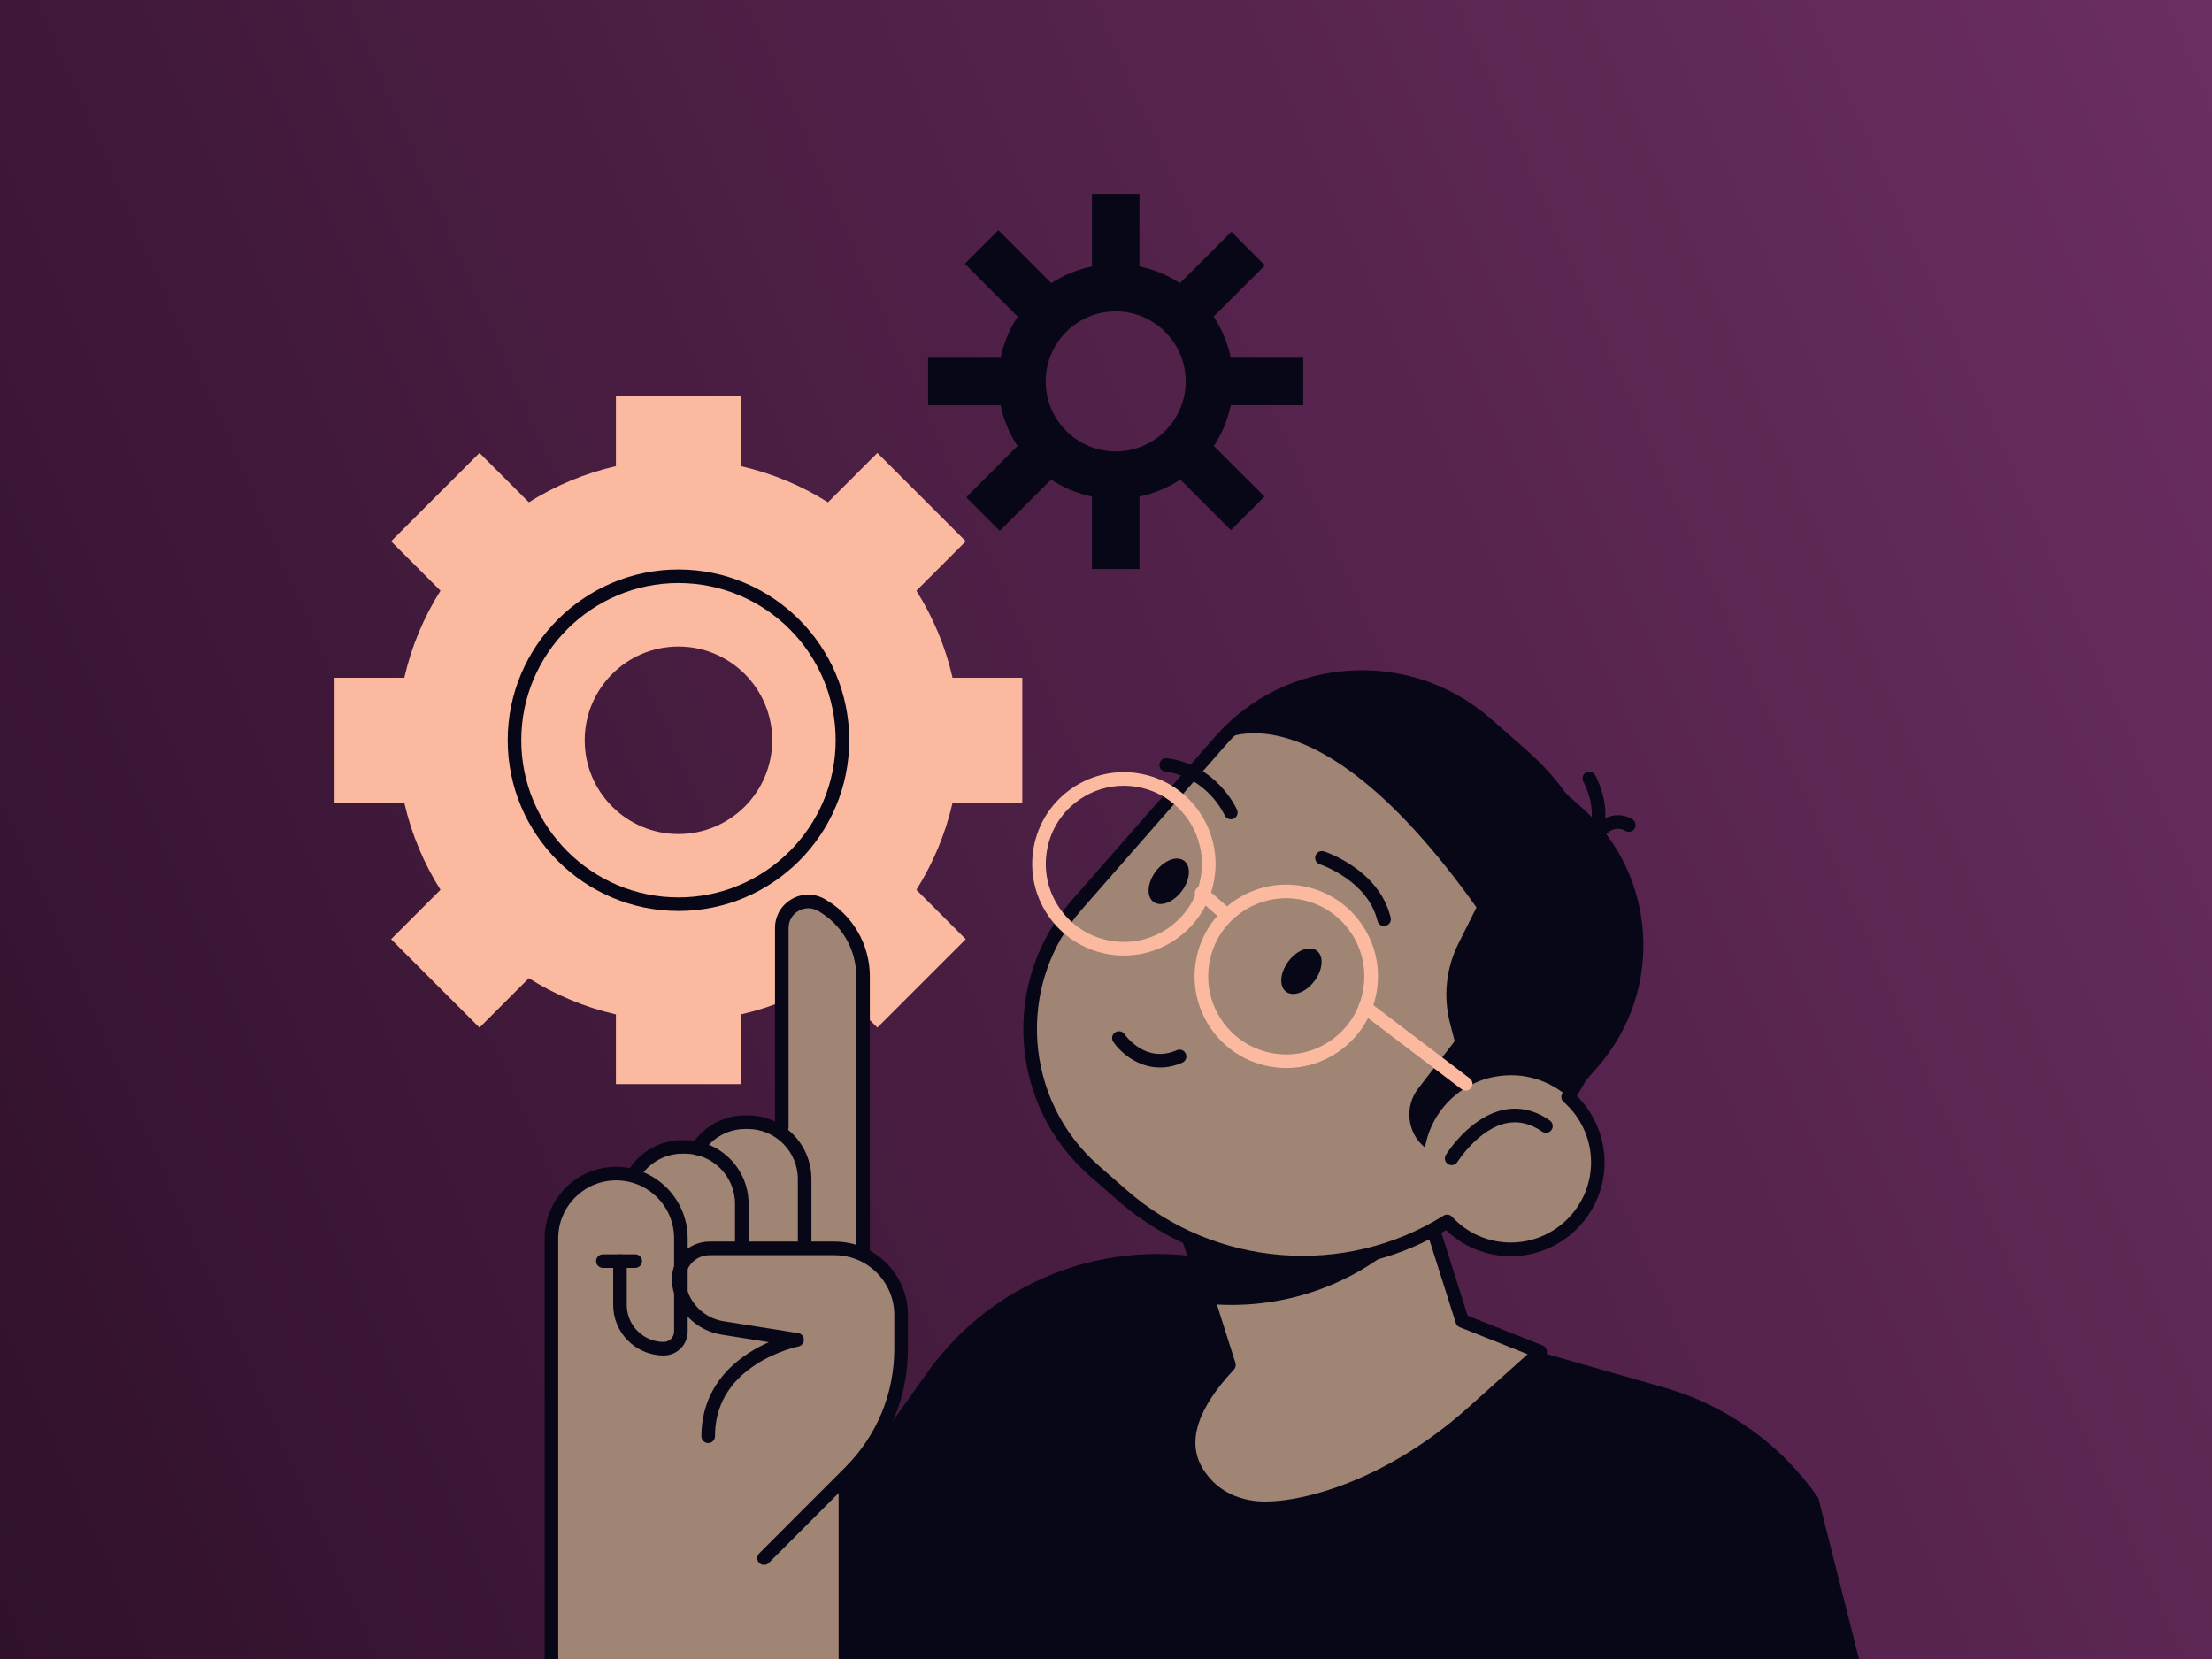 <svg width="800" height="600" viewBox="0 0 800 600" fill="none" xmlns="http://www.w3.org/2000/svg">
<g clip-path="url(#clip0_870_273)">
<rect width="800" height="600" fill="url(#paint0_linear_870_273)"/>
<path d="M403.504 180.459C380.072 180.459 361.008 161.394 361.008 137.962C361.008 114.53 380.072 95.466 403.504 95.466C426.936 95.466 446 114.53 446 137.962C446 161.394 426.936 180.459 403.504 180.459ZM403.504 112.617C389.543 112.617 378.183 123.977 378.183 137.938C378.183 151.899 389.543 163.259 403.504 163.259C417.465 163.259 428.825 151.899 428.825 137.938C428.825 123.977 417.465 112.617 403.504 112.617Z" fill="#080717"/>
<path d="M369.573 129.375H335.664V146.55H369.573V129.375Z" fill="#080717"/>
<path d="M471.324 129.375H437.414V146.55H471.324V129.375Z" fill="#080717"/>
<path d="M412.097 70.12H394.922V104.029H412.097V70.12Z" fill="#080717"/>
<path d="M412.097 171.871H394.922V205.78H412.097V171.871Z" fill="#080717"/>
<path d="M445.35 83.814L421.352 107.804L433.494 119.951L457.493 95.96L445.35 83.814Z" fill="#080717"/>
<path d="M373.423 155.872L349.445 179.85L361.59 191.995L385.568 168.017L373.423 155.872Z" fill="#080717"/>
<path d="M361.077 83.245L348.93 95.387L372.92 119.386L385.067 107.243L361.077 83.245Z" fill="#080717"/>
<path d="M433.356 155.628L421.211 167.773L445.188 191.75L457.333 179.605L433.356 155.628Z" fill="#080717"/>
<path d="M267.972 143.36H222.752V168.583C211.416 171.184 200.816 175.65 191.272 181.661L173.41 163.799L141.439 195.769L159.302 213.631C153.29 223.176 148.8 233.776 146.224 245.111H121V290.331H146.224C148.8 301.667 153.29 312.267 159.302 321.811L141.439 339.673L173.41 371.644L191.272 353.782C200.816 359.793 211.416 364.283 222.752 366.86V392.083H267.972V366.86C279.308 364.283 289.907 359.793 299.451 353.782L317.314 371.644L349.284 339.673L331.422 321.811C337.434 312.267 341.924 301.667 344.5 290.331H369.723V245.111H344.5C341.924 233.776 337.434 223.176 331.422 213.631L349.284 195.769L317.314 163.799L299.451 181.661C289.907 175.65 279.308 171.184 267.972 168.583V143.36ZM279.283 267.734C279.283 286.455 264.096 301.642 245.375 301.642C226.654 301.642 211.465 286.455 211.465 267.734C211.465 249.012 226.654 233.825 245.375 233.825C264.096 233.825 279.283 249.012 279.283 267.734Z" fill="#FBBA9F"/>
<path d="M245.376 329.467C211.319 329.467 183.617 301.765 183.617 267.709C183.617 233.653 211.319 205.952 245.376 205.952C279.432 205.952 307.133 233.653 307.133 267.709C307.133 301.765 279.432 329.467 245.376 329.467ZM245.376 210.859C214.043 210.859 188.524 236.352 188.524 267.709C188.524 299.066 214.018 324.559 245.376 324.559C276.733 324.559 302.226 299.066 302.226 267.709C302.226 236.352 276.733 210.859 245.376 210.859Z" fill="#080717"/>
<path d="M244.492 624.244L335.325 496.46C360.401 461.201 404.959 445.572 446.548 457.447L601.837 501.809C624.459 508.286 644.162 522.37 657.607 541.704L678.439 624.244C678.439 624.244 244.517 618.625 244.517 624.244H244.492Z" fill="#080717"/>
<path d="M528.803 477.689L497.373 378.661L416.133 404.449L444.424 493.637C432.72 506.126 425.139 520.357 433.064 532.773C452.447 563.124 508.095 532.773 532.557 510.862L557.019 488.951L528.779 477.713L528.803 477.689Z" fill="#A08474"/>
<path d="M458.733 548.01C456.721 548.01 454.733 547.887 452.819 547.617C443.274 546.317 435.938 541.753 431.031 534.073C423.695 522.59 427.277 508.776 441.68 493L413.807 405.185C413.39 403.884 414.101 402.51 415.401 402.093L496.64 376.306C497.941 375.889 499.315 376.6 499.732 377.901L530.794 475.824L557.957 486.62C558.742 486.939 559.305 487.626 559.477 488.461C559.624 489.295 559.33 490.153 558.692 490.718L534.23 512.629C518.233 526.982 484.888 547.961 458.733 547.961V548.01ZM419.253 406.044L446.807 492.902C447.077 493.736 446.857 494.668 446.268 495.331C432.798 509.709 429.068 521.854 435.202 531.472C439.299 537.876 445.458 541.704 453.505 542.784C466.878 544.599 499.732 537.067 530.991 509.046L552.485 489.761L527.924 479.996C527.237 479.726 526.721 479.161 526.5 478.45L495.83 381.777L419.278 406.068L419.253 406.044Z" fill="#080717"/>
<path d="M512.917 442.873L492.552 378.687L416.195 402.928L438.008 471.654C465.17 473.838 492.945 464.048 512.942 442.898L512.917 442.873Z" fill="#080717"/>
<path d="M567.113 396.695C592.802 357.585 586.398 304.538 550.207 272.837L537.448 261.649C509.133 236.842 466.073 239.713 441.267 268.028L389.397 327.258C364.591 355.573 367.462 398.634 395.777 423.44L405.91 432.297C439.5 461.692 487.369 464.243 523.339 441.719C529.081 447.902 537.276 451.804 546.379 451.804C563.775 451.804 577.859 437.72 577.859 420.324C577.859 410.877 573.688 402.437 567.113 396.671V396.695Z" fill="#A08474"/>
<path d="M471.13 459.091C447.085 459.091 423.112 450.65 404.293 434.187L394.16 425.329C364.864 399.689 361.895 354.984 387.56 325.688L439.43 266.458C465.07 237.161 509.775 234.193 539.071 259.857L551.83 271.046C587.8 302.526 595.553 356.039 570.281 396.352C576.685 402.707 580.316 411.368 580.316 420.397C580.316 439.118 565.103 454.331 546.382 454.331C537.697 454.331 529.256 450.92 522.975 444.909C507.051 454.453 489.066 459.14 471.13 459.14V459.091ZM492.599 247.27C474.295 247.27 456.089 254.852 443.134 269.672L391.266 328.902C367.392 356.162 370.164 397.75 397.424 421.624L407.557 430.482C439.282 458.256 486.367 462.035 522.067 439.658C523.073 439.045 524.374 439.192 525.159 440.075C530.729 446.062 538.262 449.374 546.408 449.374C562.405 449.374 575.433 436.346 575.433 420.348C575.433 412.03 571.827 404.081 565.521 398.535C564.589 397.726 564.417 396.376 565.079 395.346C590.351 356.898 583.261 305.028 548.616 274.702L535.856 263.513C523.416 252.619 507.983 247.27 492.623 247.27H492.599Z" fill="#080717"/>
<path d="M546.38 388.868C554.673 388.868 562.181 392.083 567.8 397.333L577.811 385.9C602.126 358.125 599.329 315.898 571.554 291.583L537.424 261.698C509.11 236.892 466.048 239.762 441.242 268.077C441.242 268.077 474.956 245.185 533.989 328.191L527.462 341.244C522.972 350.224 521.893 360.529 524.47 370.246L526.113 376.527L512.888 393.727C507.809 400.327 508.937 409.773 515.366 415.024C517.918 400.18 530.8 388.893 546.356 388.893L546.38 388.868Z" fill="#080717"/>
<path d="M406.482 345.587C404.47 345.587 402.434 345.415 400.397 345.022C391.687 343.403 384.13 338.496 379.125 331.184C374.119 323.872 372.254 315.064 373.874 306.353C375.493 297.643 380.4 290.086 387.712 285.08C395.024 280.075 403.833 278.21 412.543 279.83C430.504 283.167 442.404 300.514 439.067 318.499C436.098 334.423 422.136 345.587 406.482 345.587ZM406.409 284.173C400.766 284.173 395.245 285.866 390.485 289.129C384.252 293.398 380.082 299.827 378.708 307.237C377.334 314.647 378.904 322.155 383.173 328.387C387.442 334.619 393.87 338.79 401.28 340.189C416.615 343.035 431.363 332.901 434.209 317.591C437.055 302.28 426.922 287.51 411.611 284.663C409.869 284.344 408.126 284.173 406.384 284.173H406.409Z" fill="#FBBA9F"/>
<path d="M465.266 386.268C463.229 386.268 461.168 386.072 459.132 385.704C450.421 384.084 442.864 379.177 437.859 371.865C432.854 364.554 430.989 355.745 432.608 347.035C434.227 338.324 439.135 330.767 446.447 325.762C453.758 320.757 462.567 318.892 471.277 320.511C479.988 322.131 487.545 327.038 492.55 334.35C497.555 341.661 499.421 350.47 497.801 359.18C496.182 367.891 491.274 375.448 483.962 380.453C478.368 384.281 471.916 386.268 465.291 386.268H465.266ZM465.143 324.854C459.5 324.854 453.979 326.547 449.219 329.811C442.987 334.08 438.816 340.508 437.442 347.918C436.068 355.328 437.638 362.836 441.907 369.068C446.176 375.301 452.606 379.472 460.016 380.87C467.426 382.244 474.957 380.674 481.165 376.405C487.397 372.135 491.569 365.707 492.943 358.297C494.317 350.887 492.746 343.379 488.477 337.147C484.207 330.915 477.779 326.744 470.369 325.345C468.627 325.026 466.886 324.854 465.143 324.854Z" fill="#FBBA9F"/>
<path d="M530.069 394.413C529.554 394.413 529.038 394.241 528.596 393.923L492.283 366.319C491.204 365.51 491.008 363.964 491.817 362.884C492.627 361.805 494.173 361.584 495.252 362.418L531.565 390.021C532.645 390.831 532.841 392.377 532.031 393.456C531.541 394.094 530.805 394.438 530.069 394.438V394.413Z" fill="#FBBA9F"/>
<path d="M442.934 332.754C442.369 332.754 441.781 332.558 441.315 332.141L432.948 324.854C431.917 323.97 431.819 322.424 432.702 321.394C433.586 320.363 435.156 320.265 436.162 321.149L444.529 328.436C445.56 329.319 445.657 330.865 444.774 331.895C444.283 332.46 443.596 332.73 442.934 332.73V332.754Z" fill="#FBBA9F"/>
<path d="M475.404 354.788C472.337 358.885 467.723 360.627 465.122 358.665C462.522 356.702 462.891 351.795 465.958 347.697C469.025 343.599 473.637 341.857 476.238 343.82C478.839 345.783 478.471 350.69 475.404 354.788Z" fill="#080717"/>
<path d="M427.411 322.278C424.344 326.375 419.732 328.117 417.131 326.154C414.53 324.191 414.898 319.284 417.965 315.187C421.032 311.089 425.644 309.347 428.245 311.31C430.846 313.273 430.478 318.18 427.411 322.278Z" fill="#080717"/>
<path d="M419.531 386.071C411.336 386.071 405.177 380.551 402.625 376.797C401.865 375.668 402.159 374.147 403.288 373.386C404.417 372.625 405.938 372.92 406.699 374.024C407.018 374.49 414.256 384.771 425.616 379.814C426.867 379.275 428.315 379.839 428.854 381.09C429.394 382.342 428.854 383.789 427.578 384.329C424.757 385.556 422.058 386.071 419.555 386.071H419.531Z" fill="#080717"/>
<path d="M500.552 334.914C499.448 334.914 498.441 334.153 498.171 333.025C494.687 318.376 477.511 312.659 477.34 312.586C476.039 312.169 475.353 310.795 475.77 309.494C476.187 308.194 477.561 307.507 478.861 307.924C479.671 308.194 498.81 314.573 502.956 331.871C503.275 333.196 502.465 334.521 501.14 334.816C500.944 334.865 500.748 334.889 500.576 334.889L500.552 334.914Z" fill="#080717"/>
<path d="M445.153 296.294C444.22 296.294 443.312 295.754 442.92 294.846C442.65 294.282 436.565 281.106 421.45 279.069C420.101 278.898 419.169 277.646 419.341 276.321C419.512 274.972 420.763 274.04 422.088 274.211C439.975 276.616 447.09 292.196 447.385 292.859C447.925 294.086 447.385 295.558 446.134 296.097C445.815 296.245 445.471 296.318 445.128 296.318L445.153 296.294Z" fill="#080717"/>
<path d="M525.018 421.403C524.576 421.403 524.135 421.281 523.718 421.035C522.565 420.324 522.221 418.803 522.932 417.649C523.276 417.085 531.57 403.909 543.862 401.382C549.579 400.204 555.173 401.505 560.522 405.234C561.626 406.019 561.896 407.54 561.136 408.644C560.351 409.749 558.829 410.018 557.725 409.258C553.554 406.338 549.21 405.308 544.867 406.191C534.611 408.301 527.177 420.127 527.104 420.226C526.638 420.986 525.828 421.379 525.018 421.379V421.403Z" fill="#080717"/>
<path d="M574.77 306.721C574.23 306.721 573.665 306.55 573.223 306.157C572.168 305.298 572.022 303.753 572.881 302.698C579.334 294.821 572.709 282.799 572.635 282.701C571.973 281.523 572.39 280.026 573.567 279.364C574.745 278.701 576.241 279.118 576.904 280.296C577.247 280.909 585.221 295.361 576.658 305.814C576.168 306.403 575.456 306.721 574.745 306.721H574.77Z" fill="#080717"/>
<path d="M578.991 302.501C578.353 302.501 577.74 302.256 577.249 301.79C576.292 300.833 576.292 299.287 577.249 298.33C582.377 293.202 588.118 294.773 590.449 296.343C591.578 297.104 591.873 298.625 591.137 299.753C590.401 300.882 588.879 301.176 587.75 300.44C587.382 300.195 584.169 298.355 580.709 301.814C580.218 302.305 579.605 302.526 578.967 302.526L578.991 302.501Z" fill="#080717"/>
<path d="M313.41 453.054V353.168C313.41 342.004 307.374 331.674 297.633 326.203C294.247 324.289 290.223 324.338 286.861 326.301C283.5 328.264 281.488 331.772 281.488 335.649V407.613C278.249 405.7 274.471 404.571 270.447 404.571H269.613C262.424 404.571 255.848 408.055 251.75 413.919C250.45 413.674 249.101 413.527 247.727 413.527H246.892C239.408 413.527 232.514 417.305 228.466 423.611C228.417 423.685 228.416 423.734 228.392 423.807C226.6 423.39 224.76 423.169 222.871 423.169C209.253 423.169 198.188 434.235 198.188 447.853V624.243C198.188 624.955 198.752 624.243 199.463 624.243H305.779C306.49 624.243 307.055 624.955 307.055 624.243V534.613L308.38 533.288C320.55 521.118 327.224 504.973 327.224 487.773V475.554C327.224 465.74 321.605 457.25 313.459 453.03L313.41 453.054Z" fill="#A08474"/>
<path d="M276.326 565.97C275.688 565.97 275.075 565.725 274.584 565.258C273.627 564.302 273.627 562.756 274.584 561.799L305.671 530.687C317.129 519.229 323.436 503.992 323.436 487.798V475.579C323.436 463.654 313.744 453.963 301.819 453.963H256.624C254.023 453.963 251.569 455.091 249.9 457.103C248.232 459.091 247.52 461.716 247.962 464.268C249.164 471.285 254.71 476.757 261.751 477.861L288.668 482.13C289.846 482.326 290.704 483.308 290.729 484.51C290.753 485.688 289.92 486.743 288.766 486.964C288.693 486.964 280.963 488.583 273.406 493.466C263.567 499.845 258.586 508.58 258.586 519.449C258.586 520.799 257.482 521.903 256.133 521.903C254.783 521.903 253.679 520.799 253.679 519.449C253.679 506.936 259.617 496.508 270.879 489.27C273.358 487.675 275.81 486.424 278.068 485.418L260.991 482.694C251.888 481.247 244.723 474.156 243.153 465.077C242.466 461.078 243.57 457.03 246.171 453.913C248.772 450.822 252.599 449.031 256.648 449.031H301.843C316.467 449.031 328.367 460.931 328.367 475.554V487.773C328.367 505.292 321.547 521.756 309.156 534.122L278.068 565.234C277.577 565.725 276.964 565.946 276.326 565.946V565.97Z" fill="#080717"/>
<path d="M312.137 455.778C310.787 455.778 309.683 454.674 309.683 453.325V353.144C309.683 343.329 304.358 334.226 295.819 329.417C293.587 328.166 290.938 328.191 288.729 329.466C286.521 330.767 285.196 333.049 285.196 335.6V407.639C285.196 408.988 284.092 410.092 282.743 410.092C281.393 410.092 280.289 408.988 280.289 407.639V335.6C280.289 331.282 282.521 327.405 286.251 325.222C289.98 323.038 294.445 323.013 298.224 325.123C308.333 330.816 314.591 341.538 314.591 353.119V453.3C314.591 454.65 313.486 455.754 312.137 455.754V455.778Z" fill="#080717"/>
<path d="M291.005 453.03C289.656 453.03 288.552 451.926 288.552 450.577V426.433C288.552 416.447 280.431 408.301 270.42 408.301H269.585C263.378 408.301 257.661 411.441 254.299 416.668C253.563 417.821 252.042 418.14 250.914 417.404C249.785 416.668 249.442 415.146 250.178 414.018C254.447 407.344 261.709 403.369 269.585 403.369H270.42C283.13 403.369 293.459 413.699 293.459 426.409V450.552C293.459 451.902 292.355 453.006 291.005 453.006V453.03Z" fill="#080717"/>
<path d="M268.288 453.693C266.938 453.693 265.834 452.589 265.834 451.239V435.364C265.834 425.378 257.688 417.232 247.701 417.232H246.868C240.66 417.232 234.943 420.373 231.582 425.599C230.845 426.728 229.325 427.071 228.196 426.335C227.067 425.599 226.723 424.078 227.459 422.949C231.728 416.3 238.991 412.325 246.868 412.325H247.701C260.411 412.325 270.741 422.654 270.741 435.364V451.239C270.741 452.589 269.637 453.693 268.288 453.693Z" fill="#080717"/>
<path d="M305.75 626.697C304.401 626.697 303.297 625.593 303.297 624.244V537.999C303.297 536.65 304.401 535.545 305.75 535.545C307.1 535.545 308.204 536.65 308.204 537.999V624.244C308.204 625.593 307.1 626.697 305.75 626.697Z" fill="#080717"/>
<path d="M199.438 626.697C198.089 626.697 196.984 625.593 196.984 624.244V447.853C196.984 433.598 208.59 421.992 222.846 421.992C237.101 421.992 248.707 433.598 248.707 447.853V481.566C248.707 486.351 244.829 490.227 240.045 490.227C229.96 490.227 221.766 482.032 221.766 471.948V456.097C221.766 454.748 222.87 453.644 224.22 453.644C225.569 453.644 226.673 454.748 226.673 456.097V471.948C226.673 479.333 232.684 485.32 240.045 485.32C242.106 485.32 243.8 483.627 243.8 481.566V447.853C243.8 436.297 234.402 426.899 222.846 426.899C211.289 426.899 201.892 436.297 201.892 447.853V624.244C201.892 625.593 200.787 626.697 199.438 626.697Z" fill="#080717"/>
<path d="M229.743 458.551H218.04C216.69 458.551 215.586 457.447 215.586 456.098C215.586 454.748 216.69 453.644 218.04 453.644H229.743C231.093 453.644 232.197 454.748 232.197 456.098C232.197 457.447 231.093 458.551 229.743 458.551Z" fill="#080717"/>
</g>
<defs>
<linearGradient id="paint0_linear_870_273" x1="800" y1="-2.71726e-05" x2="-91.619" y2="391.164" gradientUnits="userSpaceOnUse">
<stop stop-color="#6B2E61"/>
<stop offset="1" stop-color="#30112B"/>
</linearGradient>
<clipPath id="clip0_870_273">
<rect width="800" height="600" fill="white"/>
</clipPath>
</defs>
</svg>

